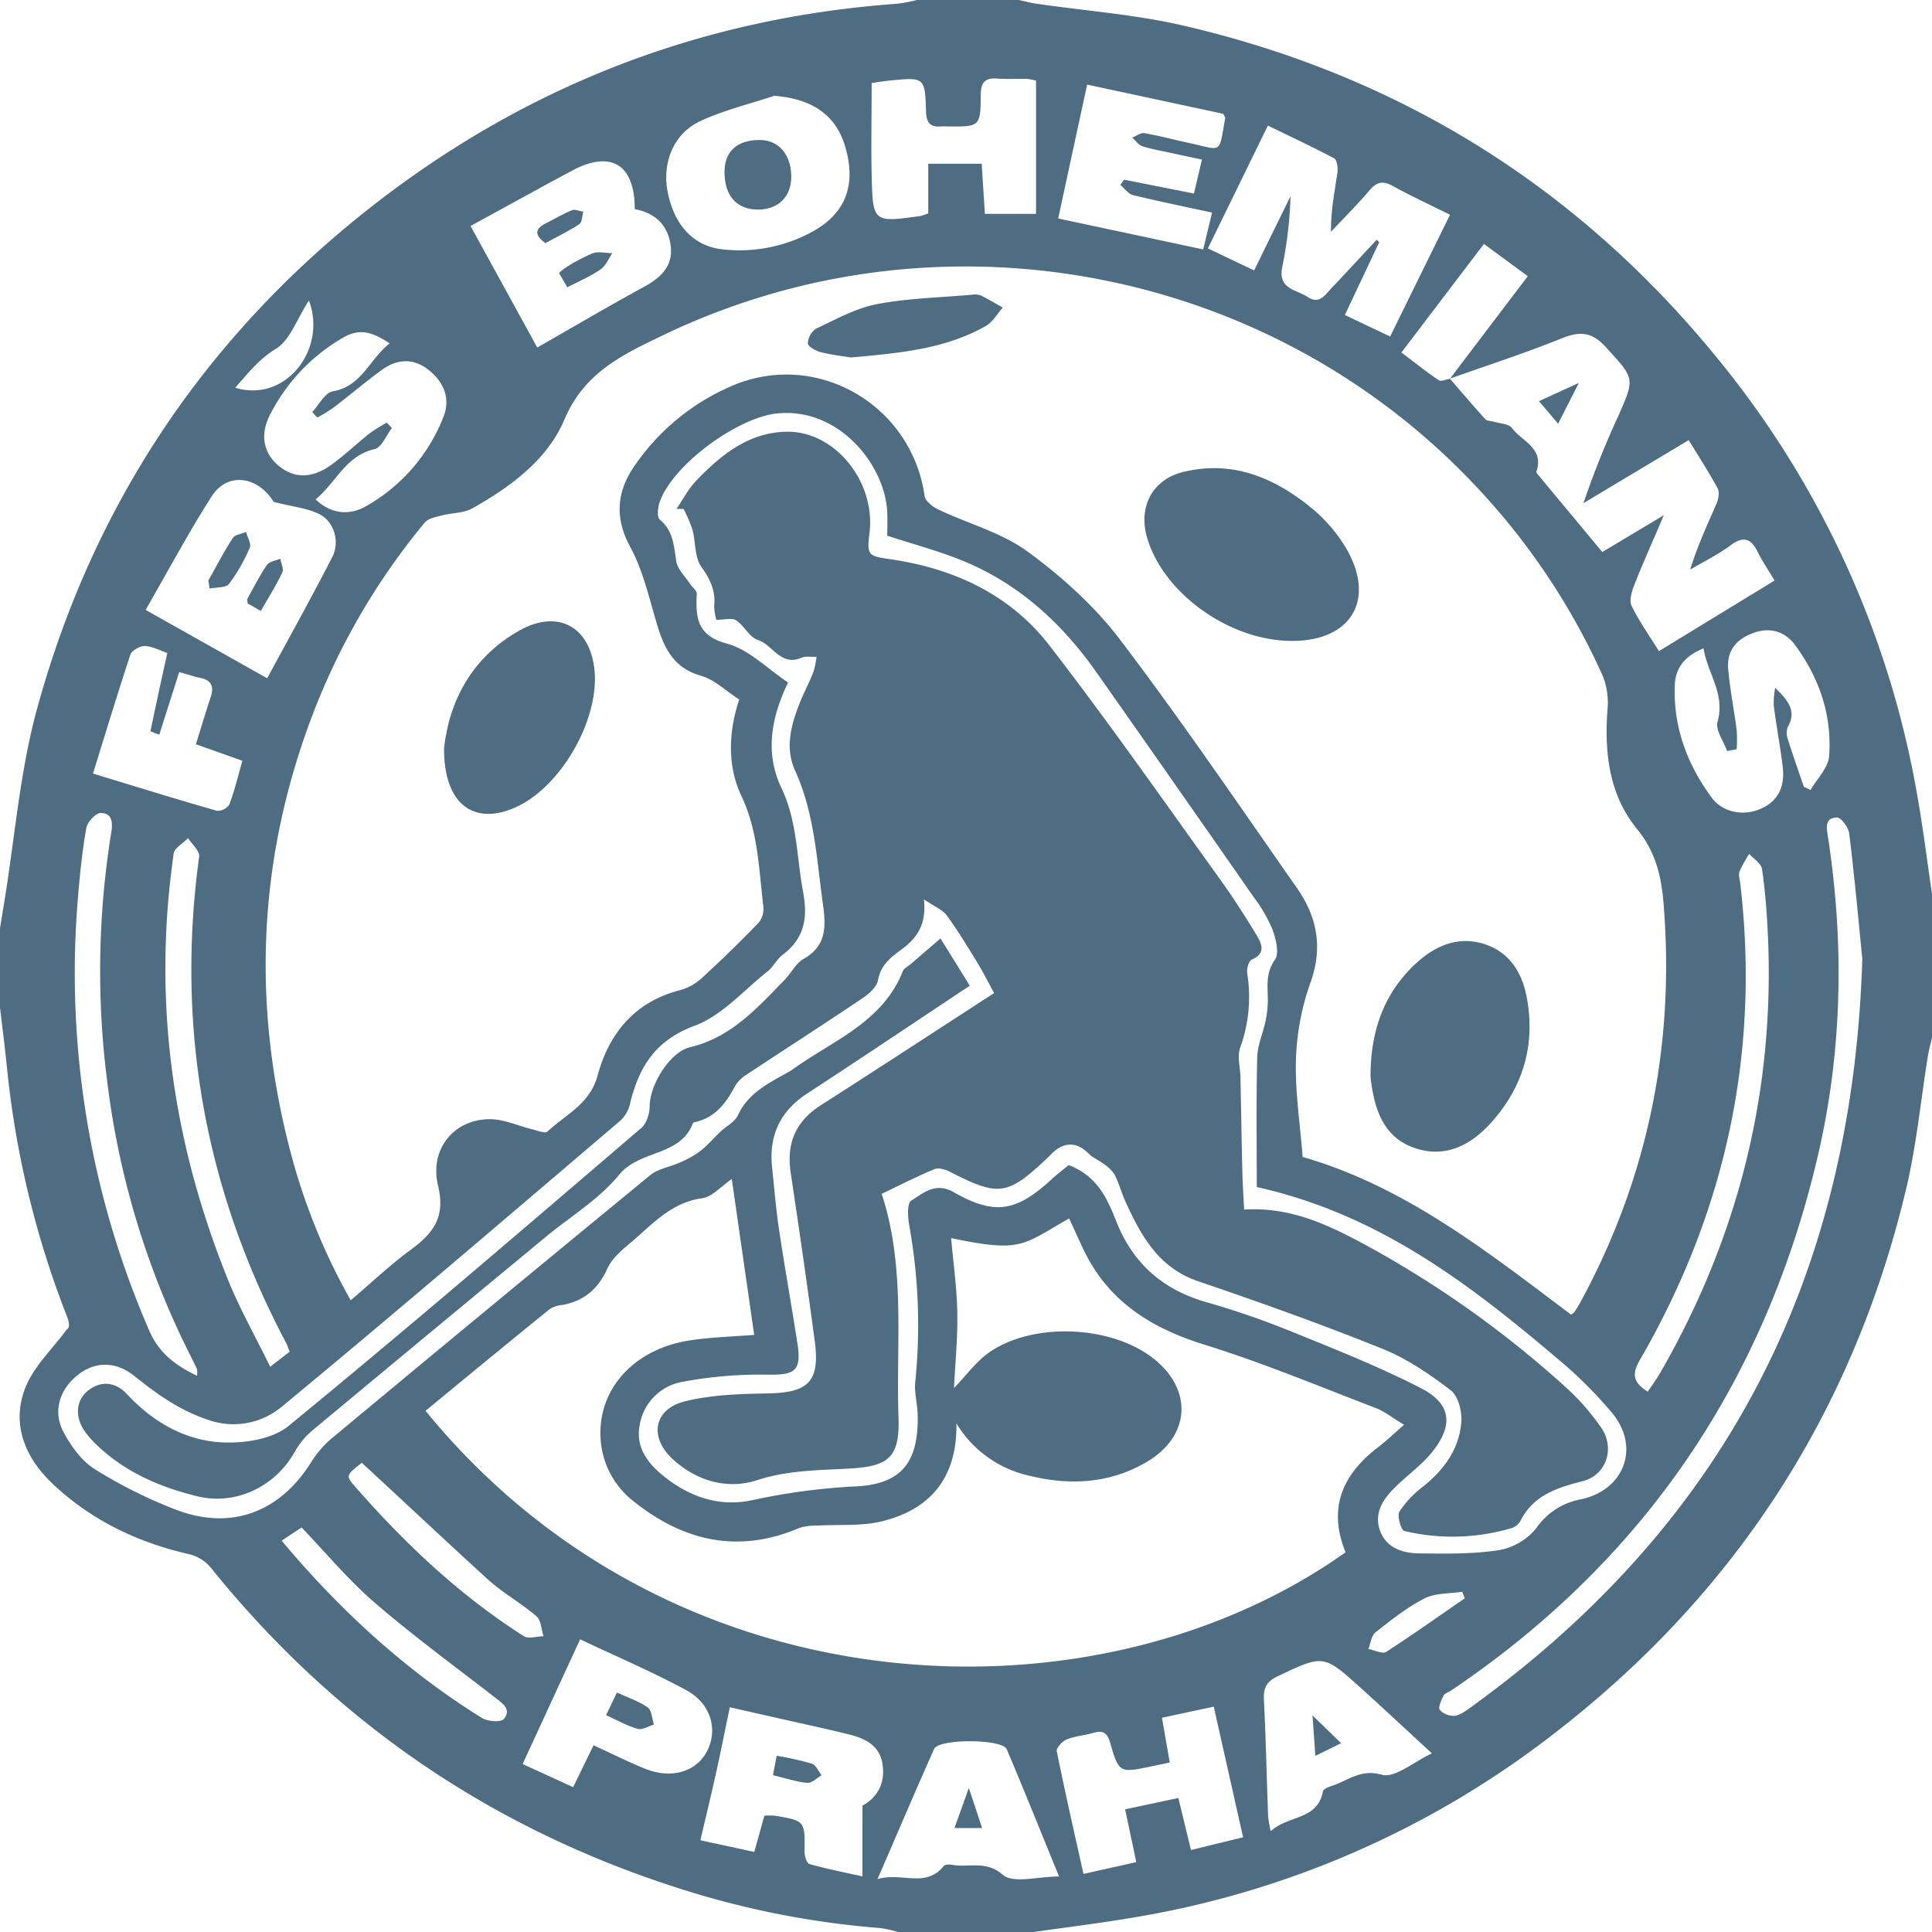 <svg xmlns="http://www.w3.org/2000/svg" viewBox="0 0 512 512"><defs><style>.a{fill:#4e6c82;}</style></defs><title>fbs-bohemians_1</title><path class="a" d="M0,267V246q.55-3.4,1.11-6.8C3.93,222,5.26,204.46,9.84,187.77c14.65-53.4,43.94-97.63,87.41-132.06C138.39,23.14,185.24,4.77,237.7,1A44.85,44.85,0,0,0,243,0h27c1.59.34,3.17.78,4.78,1,13,1.9,26.17,2.84,38.89,5.8,56.84,13.19,104,42.4,141,87.59a249.85,249.85,0,0,1,53.53,117c1.48,8.49,2.55,17,3.81,25.57v38c-.33,1.44-.73,2.86-1,4.31-2,12.13-3.1,24.46-6,36.37C490.81,374.82,459.34,423,411.09,460a247.32,247.32,0,0,1-110.51,48.13c-8.83,1.5-17.72,2.59-26.59,3.87H238a33.39,33.39,0,0,0-4.77-1.05A233.51,233.51,0,0,1,178.61,500q-74-24-122.79-84.61a10.82,10.82,0,0,0-5.63-3.5c-13.78-3.12-26.13-9.07-36.35-18.78-7.19-6.84-10.91-15.71-7.13-25.33,2.23-5.68,7.2-10.3,10.93-15.39,1-.62.67-2.08.14-3.44a249,249,0,0,1-16-66.66C1.27,277.18.59,272.09,0,267ZM384.28,100.33l20.6-27.14-11.62-8.55L371.39,93.41c3.53,2.67,6.63,5.15,9.91,7.36.61.41,1.94-.24,2.95-.4,3.12,3.6,6.21,7.24,9.42,10.77.43.47,1.44.38,2.17.61,1.66.51,4,.55,4.85,1.69,2.61,3.52,8.59,5.31,6.47,11.51-.1.29.44.86.76,1.24,5.47,6.59,10.94,13.17,16.71,20.1l16.29-9.75c-3,7.11-5.55,12.7-7.79,18.4-.69,1.75-1.43,4.18-.74,5.62,2,4.11,4.67,7.87,7.25,12l30.64-18.71c-1.73-2.89-3.25-5.1-4.42-7.48-1.76-3.59-3.72-4.48-7.25-1.85-3.32,2.47-7.11,4.31-10.69,6.43,1.95-6.38,4.57-11.92,7-17.54.51-1.19.81-3,.26-4-2.27-4.23-4.91-8.26-7.66-12.77l-27.89,16.7a236.66,236.66,0,0,1,9.27-23.17c4.48-10.12,4.22-9.87-3.36-18.21-3.73-4.1-6.93-4.2-11.71-2.28C404.1,93.61,394.13,96.83,384.28,100.33ZM92.94,344.59c5.64-4.8,10.48-9.39,15.81-13.31,5.94-4.37,9.39-8.51,7.34-17.06-2.37-10,4.54-17.75,13.92-17.62,3.69.05,7.34,1.77,11,2.67,1.37.33,3.45,1.19,4.07.61,4.82-4.53,11.22-7.25,13.28-14.82,3-11.13,9.8-19.53,21.74-22.63a13.75,13.75,0,0,0,5.63-3q7.91-7.23,15.36-14.95a6,6,0,0,0,1.19-4.39c-1.19-9.82-1.33-19.69-5.77-29.08-3.82-8.06-3.45-17.09-.61-25.65-3.65-2.35-6.59-5.27-10.08-6.26-7.18-2-9.78-7.2-11.68-13.54-2.09-7-3.71-14.34-7.14-20.66-4.41-8.1-3.35-15.21,1.49-21.92a59.76,59.76,0,0,1,26.15-21c22.25-9.05,47,5.47,50.39,29.48.19,1.36,2.15,2.86,3.63,3.57,7.92,3.76,16.8,6.11,23.72,11.18,9,6.6,17.68,14.4,24.41,23.26,16.3,21.46,31.48,43.79,46.93,65.89,5.31,7.6,6.92,15.7,3.58,25a66.93,66.93,0,0,0-3.86,20.32c-.26,8.56,1.1,17.17,1.77,25.93,27.15,7.79,49,25.14,71.14,41.78a3.94,3.94,0,0,0,.87-.68c.56-.82,1.09-1.67,1.57-2.54,17.9-32.93,25.07-68.11,22.1-105.4-.58-7.29-2-13.91-7.07-20.09-7.37-9-8.69-20.21-7.81-31.71a19.1,19.1,0,0,0-1.3-8.93,181.45,181.45,0,0,0-33.41-50c-55.17-58.89-143.22-75.22-216-40-10.43,5-20.52,9.81-25.71,22.12-4.48,10.63-14.26,17.86-24.44,23.57-2.31,1.29-5.38,1.17-8.05,1.87-1.59.42-3.61.76-4.53,1.87a180.71,180.71,0,0,0-29.06,49.21c-15.06,38.45-17,77.67-6.55,117.49A164.18,164.18,0,0,0,92.94,344.59Zm19.83,29.29c65.58,80.36,177.72,84.46,243.82,37.5-4.45-10.93-1.57-20.11,8.65-27.87,2.17-1.65,4.14-3.57,6.85-5.93-3.11-1.87-5.22-3.58-7.63-4.49-15-5.75-30-12-45.31-16.75-14.09-4.38-25.37-11.43-31.91-25-1.34-2.79-2.6-5.62-3.9-8.45-12.35,7-12.43,9.19-31.28,5.22.59,6.7,1.52,13.26,1.64,19.83s-.56,13.31-.88,19.92c3.3-3.42,5.85-7,9.25-9.41,11.6-8.11,32.14-7.25,43.36,1.37,10.83,8.33,10.14,20.83-1.7,27.71-9.72,5.64-20.18,6.18-30.91,3.56a30.15,30.15,0,0,1-19.36-13.87c.21,14.36-6.86,22.87-20,26-5.4,1.27-11.22.74-16.85,1.08a14.77,14.77,0,0,0-4.79.63c-16.1,6.86-30.61,3.55-43.82-7a22.6,22.6,0,0,1-8.87-17.74c-.27-12.66,9.39-22.89,23.88-25,5.55-.82,11.21-1,16.86-1.42l-5.94-41.32c-2.91,2-5.2,4.73-7.82,5.09-8.49,1.15-13.54,7.28-19.45,12.18-2.23,1.85-4.61,4-5.75,6.55-2.42,5.37-6.17,8.49-11.85,9.56a7.45,7.45,0,0,0-3.25,1C134.8,355.72,123.91,364.71,112.77,373.88ZM257,261.22c-14.83,9.85-28.9,19.31-43.1,28.58-7.19,4.69-10.17,11.15-9.29,19.55.55,5.28,1,10.59,1.74,15.84,1.55,10.35,3.4,20.66,5,31,1.07,7.08-.71,8.2-7.72,8.11a112.25,112.25,0,0,0-22.79,1.9,13.94,13.94,0,0,0-11.22,10.92c-1.3,5.72,1.42,10,5.59,13.52,7,5.9,15.19,8.85,24.12,6.93a166.7,166.7,0,0,1,27.45-3.66c12.06-.57,16.59-6.35,16.42-18.54,0-3.14-1-6.34-.62-9.41a149,149,0,0,0-1.63-41.27c-.37-2.17-.6-5.8.53-6.51,3.23-2,6.42-5,11.27-2.23,10.94,6.21,16.6,5.17,26-3.48,1.65-1.52,3.45-2.87,4.47-3.71,7.62,2.93,10.21,8.88,12.64,15,4.39,11.12,12.39,18.1,24,21.38a218.88,218.88,0,0,1,22.6,7.82c11.52,4.67,23.13,9.27,34.16,14.95,7.95,4.09,8.62,9.75,3,16.79-2.84,3.57-6.74,6.29-10,9.54-3.06,3-5.45,6.6-4,11.12,1.6,4.83,6,6.24,10.4,6.3,7.15.1,14.4.21,21.42-.89a16.49,16.49,0,0,0,9.8-5.92,18.1,18.1,0,0,1,11.68-7.5c11.52-2.46,15.79-13.73,8.39-22.81a114.39,114.39,0,0,0-14.82-14.7c-23.28-19.74-47.39-38.15-79.43-45.26,0-11.08-.17-22.71.11-34.33.08-3.24,1.53-6.43,2.21-9.67a27.22,27.22,0,0,0,.61-5.44c0-3.7-.68-7.2,1.88-10.79,1.2-1.69.27-5.47-.64-8a39.45,39.45,0,0,0-5-8.63q-20.67-29.7-41.48-59.3c-9.17-13.07-20.55-23.63-35.48-29.76-6.38-2.62-13.11-4.39-20.14-6.7,0-1.95.09-4.11,0-6.25-.58-12.6-13.06-28.1-29.61-26.09-10.46,1.27-27.83,14-30.83,23.85-.4,1.32-.59,3.61.14,4.21,3.63,3,3.74,7,4.39,11.08.34,2.1,2.31,3.94,3.57,5.88.61.94,1.9,1.85,1.86,2.73-.3,6.28,0,11.07,8.06,13.22,5.77,1.54,10.61,6.6,16.14,10.27-4.27,8.85-6.33,18.4-1.75,28,4.22,8.83,4,18.38,5.75,27.63,1.27,6.79.29,12.22-5.42,16.52-1.56,1.18-2.49,3.19-4,4.41-6.33,5-12.11,11.74-19.35,14.42-10.46,3.88-14.76,10.93-17.11,20.64a8.88,8.88,0,0,1-2.53,4.47c-29.8,25.37-59.51,50.84-89.68,75.77a20,20,0,0,1-19.63,3.54c-7.51-2.48-13.56-6.82-19.55-11.63-5-4-10.53-3.84-15.09-.15-4.78,3.87-6.57,9.7-3.6,15.15,2,3.68,4.77,7.56,8.21,9.7a124.93,124.93,0,0,0,21.75,10.84c14.39,5.41,27.11.61,35.38-12.3a27.86,27.86,0,0,1,5.38-6.44q42.24-35.13,84.71-70c2.11-1.73,5.26-2.16,7.85-3.35a26.81,26.81,0,0,0,5.37-3c1.94-1.52,3.56-3.44,5.36-5.15,1.57-1.48,3.84-2.6,4.68-4.41,2.83-6.08,8.42-8.59,13.69-11.61a4.53,4.53,0,0,0,.43-.25c10.69-7.81,24.12-12.53,29.56-26.29.32-.82,1.47-1.31,2.23-2l7.75-6.68Zm236.56-6.83c-.9-9-2-21.27-3.49-33.47-.19-1.62-2.19-4.33-3.28-4.29-3.35.11-2.7,2.9-2.34,5.29,4.34,28.44,3.78,56.82-2.8,84.81-14,59.61-46.16,106.95-97.09,141.28-.69.46-1.72.73-2,1.36-.61,1.2-1.52,3.23-1,3.78a5.07,5.07,0,0,0,4.12,1.55c1.84-.44,3.51-1.83,5.12-3C456.66,403.83,490.86,339.19,493.52,254.39ZM384.27,56.91c-5.44-2.71-10.41-5-15.19-7.63-2.48-1.36-4.09-1.17-6,1-3.28,3.85-6.88,7.44-10.35,11.14-.06-5.55.95-10.56,1.69-15.61.19-1.26-.08-3.43-.85-3.85C348,39,342.14,36.26,336,33.28l-15.9,32.55,12.26,5.83L342,52a108.86,108.86,0,0,1-2.18,18.71c-1.26,5.95,3.74,6,6.74,8s4.49-.43,6.14-2.17c4.07-4.31,8.09-8.67,12.14-13l.66.66-9.1,19.27,12,5.71ZM72.52,133c-4.06-6.65-12.14-8.2-16.49-1.37-6.13,9.63-11.53,19.73-17.44,30l32.22,18.12c6-11.12,11.83-21.54,17.26-32.16,2.05-4,.52-9.33-3.42-11.33C81.37,134.62,77.42,134.28,72.52,133Zm69.86-40.9c9.65-5.52,18.82-10.91,28.14-16,4.43-2.42,7.84-5.4,7.24-10.79-.62-5.54-4.06-8.89-9.54-9.88,0-11.92-6.33-15.72-16.66-10.18-3.08,1.65-6.16,3.29-9.23,5-5.8,3.16-11.58,6.33-17.63,9.64ZM103.26,91c-5.13-3.39-8.25-3.88-12.42-1.47a49.34,49.34,0,0,0-19.26,20.34c-2.81,5.4-1.67,10.26,2.22,13.53s8.49,3.5,13.36.22C91,121,94.34,117.69,98,114.8A46.48,46.48,0,0,1,102.5,112l1.35,1.44c-1.5,1.93-2.71,5.15-4.55,5.57-7.72,1.76-10.21,8.86-15.67,13.34,4.37,4.11,9.17,4.16,13.27,1.86a46.64,46.64,0,0,0,20.56-23.59c2-4.84.27-9.2-3.73-12.47s-8.37-3.12-12.43-.19c-4.44,3.2-8.61,6.79-13,10.12a45,45,0,0,1-4.21,2.58l-1.35-1.46c1.8-1.91,3.37-5.13,5.44-5.48C95.93,102.36,97.85,95.24,103.26,91ZM228.56,478.52c3.95-2.15,6.15-6,5.29-11.16-.8-4.83-4.61-6.66-8.79-7.7-6.1-1.52-12.26-2.82-18.4-4.22l-13.25-3c-1.35,6.44-2.47,12.11-3.72,17.74s-2.66,11.43-4.08,17.51l14.29,3.09,2.66-9.6a19.22,19.22,0,0,1,2.78,0c8,1.32,8,1.43,7.87,9.51,0,1.13.57,3.09,1.28,3.29,4.5,1.28,9.11,2.18,14.07,3.29Zm249.49-270,1.78.83c1.71-3,4.68-5.87,4.91-9,.79-10.78-2.61-20.69-9-29.38-2.67-3.64-6.65-4.86-11.15-3.21s-7,4.77-6.6,9.47c.45,5.44,1.55,10.82,2.25,16.25a40.05,40.05,0,0,1,0,5.08l-2.54.46c-.92-2.6-3.14-5.58-2.53-7.74,2.1-7.4-2.67-12.81-3.71-19.45-5,2-7.43,5.16-7.62,9.71-.45,11.09,3.28,21,9.71,29.76,3,4.11,8.58,5.05,13.13,3,4.83-2.13,6.34-6.18,5.76-11.06-.64-5.44-1.69-10.84-2.38-16.28a22.14,22.14,0,0,1,.38-4.67c3.2,3.12,5.78,6,3.4,10.25a4.5,4.5,0,0,0-.1,3.18C475.11,200.1,476.61,204.32,478.06,208.56ZM205.17,25.39c-6.54,2.18-13.35,3.81-19.56,6.69-7.18,3.34-10.24,11.15-8.63,19,1.81,8.76,6.91,14.19,14.52,15a40.2,40.2,0,0,0,23.64-4.6c8.9-4.84,11.8-12.27,8.93-22.35C221.63,30.48,215.27,26.18,205.17,25.39ZM231,22c0,8.31-.17,16.44,0,24.56.31,12.43.42,12.43,13,10.67a13.67,13.67,0,0,0,2-.69V43.39h14.16L261,56.67h13.56V21.36a16.37,16.37,0,0,0-2.34-.45c-2.66-.05-5.34.1-8-.09-3.28-.24-4.28,1.11-4.31,4.33-.07,8.45-.21,8.45-8.94,8.35a13.07,13.07,0,0,0-1.5,0c-3,.31-4-1.08-4.07-4.06-.27-9-.39-9-9.68-8.09C234.28,21.5,232.83,21.74,231,22Zm90.21,34.34c-7.45-1.62-14.27-3-21-4.65C299,51.37,298,49.92,296.9,49l1-1.38,18.51,3.67,2.12-9c-3-.64-5.53-1.18-8.09-1.74s-5.23-1-7.75-1.82c-1-.33-1.76-1.49-2.62-2.27,1.08-.42,2.24-1.34,3.21-1.17,3.92.67,7.77,1.73,11.67,2.56,9.17,2,8,3.2,9.74-6.56,0-.26-.25-.57-.51-1.13L288.1,22.42,280.43,57.9l38.43,8.2ZM298.17,479.49l14.11-3,3.34,13.79,13.81-3.38-7.77-34.62-13.73,2.94L310,467.08l-4.75,1c-8.61,1.81-8.7,1.84-11.09-6.36-.73-2.5-1.86-3.23-4.3-2.52s-4.94.87-7.22,1.79c-1.14.46-2.76,2.25-2.58,3.12,2.15,10.68,4.58,21.3,7.07,32.5l14-3.13Zm81.3-14.83c-6.58-6.07-12.64-11.72-18.78-17.28-10-9-9.93-8.92-22.15-3.12-2.88,1.37-3.74,3.07-3.59,6.15.51,10.29.74,20.6,1.11,30.9a36.61,36.61,0,0,0,.69,4c4.65-4.34,12.41-2.87,13.83-10.56.12-.64,1.54-1.21,2.45-1.5,4.22-1.35,7.43-4.51,13.12-2.94C369.66,471.31,374.64,466.9,379.47,464.66Zm-98.81,32.63c-4.78-11.7-9.21-22.76-13.86-33.72-1.18-2.79-18-2.85-19.25-.08-4.92,11-9.62,22.13-15,34.48,6.55-1.88,12.77,2.5,17.55-3.46.37-.46,1.61-.43,2.39-.29,4.35.8,8.7-1.3,13.28,2.63C268.58,499.22,275,497.29,280.66,497.29ZM157.3,462.52c4.89,2.24,9.19,4.41,13.64,6.21,7,2.83,13.67.81,16.47-4.72,2.9-5.72,1-12.58-5.6-16.13-9-4.86-18.45-8.89-28.07-13.45L138.5,467.49l13.39,6.13ZM52.22,364.6a6.93,6.93,0,0,0,0-1.72c-.47-1.06-1-2.1-1.51-3.14a220.58,220.58,0,0,1-22.34-73.5,229.71,229.71,0,0,1,1.12-65.64c.44-2.63.2-5.18-2.81-5.14-1.34,0-3.54,2.39-3.81,4-1.09,6.2-1.74,12.5-2.24,18.79A237.3,237.3,0,0,0,39.55,352.62C42.06,358.44,46.32,361.76,52.22,364.6Zm24.54-6.38c-.44-1.12-.62-1.76-.93-2.33C54.37,315.38,46.57,272.46,52.78,227c.2-1.47-1.91-3.25-2.94-4.89-1.33,1.37-3.62,2.61-3.83,4.14-1,7.24-1.74,14.55-2,21.86-1.32,31.57,4.63,61.9,16.43,91.09,3.13,7.74,7.29,15.07,11.16,23ZM24.64,205c11.3,3.44,22,6.77,32.84,9.87a3.79,3.79,0,0,0,3.3-1.67c1.38-3.68,2.3-7.54,3.46-11.59l-12.33-4.38c1.43-4.57,2.61-8.52,3.91-12.44.91-2.73.36-4.5-2.71-5.13-1.74-.36-3.44-.95-5.62-1.56l-5.27,16.58a14.43,14.43,0,0,1-2.34-.91c1.38-6.79,2.89-13.56,4.46-20.72-1.93-.65-3.92-1.77-6-1.85-1.28,0-3.43,1.19-3.8,2.32C31.18,183.68,28.06,194,24.64,205Zm412,163.85c1.24-1.86,2.43-3.45,3.41-5.16,20.75-36.09,30.44-74.89,28.43-116.52-.27-5.64-.7-11.3-1.53-16.88-.22-1.47-2.21-2.67-3.39-4A36.75,36.75,0,0,0,461,230.9c-.33.84,0,2,.16,3,5.34,45.14-3.88,87.27-26.56,126.48C432.41,364.15,432.75,366.32,436.65,368.8Zm-362,39.44c15.64,18.65,32.89,34.41,53,46.95,1.54,1,5.14,1.24,5.9.31,2.14-2.64-.48-4.23-2.52-5.82-10.65-8.25-21.53-16.23-31.72-25-6.88-5.94-12.75-13-19.38-19.94Zm21.21-20.61c-4.06,3.2-4.25,3.37-2,6,13.31,15.23,27.89,29.07,45,39.94,1.23.78,3.44,0,5.19,0-.59-1.81-.64-4.24-1.88-5.3-4-3.46-8.77-6.09-12.72-9.62C118.28,408.53,107.3,398.19,95.87,387.64Zm-14-308c-3.28,5.05-5,10.48-8.75,12.76-4.57,2.81-7.29,6.42-10.78,10.31C75.78,106.86,86.76,92.44,81.85,79.6Zm306.37,344-.71-1.85c-3.35.53-7.09.3-10,1.77-4.67,2.39-8.89,5.75-13,9-1.1.87-1.28,2.9-1.88,4.4,1.61.3,3.74,1.4,4.75.76C374.46,433.16,381.3,428.3,388.22,423.55Z"/><path class="a" d="M342.39,169.85c-16.56,0-34.16-12.63-38.43-27.47-2.33-8.09,1.47-15.31,9.59-17.3,12.88-3.16,23.94,1.39,33.73,9.32a41,41,0,0,1,9.41,10.81C364.71,158.84,358.14,169.89,342.39,169.85Z"/><path class="a" d="M363.24,283.35c.32-11.13,4-20.86,12.41-28.4,5.29-4.72,11.48-7.06,18.42-4.52,6.37,2.34,9.46,7.83,10.59,14.15,2.22,12.39-1,23.45-9.41,32.83-5.46,6.12-12.28,9.65-20.5,6.77s-10.55-10.4-11.5-18.32A21.06,21.06,0,0,1,363.24,283.35Z"/><path class="a" d="M117.68,198.25c1.37-12.35,7.26-24,20-31.17,10.18-5.72,18.72-1,19.87,10.54,1.3,13.05-8.79,30.73-20.66,36.21C125.69,219,117.58,213.24,117.68,198.25Z"/><path class="a" d="M225.51,94.73c-2.19-.36-5.18-.68-8.05-1.42-1.31-.34-3.36-1.51-3.37-2.31a5,5,0,0,1,2.2-3.91c5.23-2.46,10.48-5.39,16-6.47,8.25-1.59,16.77-1.76,25.18-2.5a5,5,0,0,1,2.47.18c2,1,3.87,2.12,5.8,3.21-1.46,1.64-2.63,3.82-4.44,4.85C250.51,92.51,238.39,93.58,225.51,94.73Z"/><path class="a" d="M329.7,320.55c12-.74,21.72,3.8,31.1,8.79A273.93,273.93,0,0,1,416,368.6a61.83,61.83,0,0,1,8.12,9.44c4,5.42,1.78,12.82-4.66,14.47-6.82,1.75-13.09,3.72-16.53,10.55a4.08,4.08,0,0,1-2.28,1.88,55.09,55.09,0,0,1-28.47.79c-.88-.22-2-4-1.32-5.13a27.45,27.45,0,0,1,6.41-6.76c5.55-4.47,9.5-10,10-17.09.22-2.77-.86-6.83-2.84-8.34-5.62-4.28-11.66-8.41-18.16-11-16-6.44-32.31-12.28-48.67-17.83-10.69-3.63-15.27-12.22-19.46-21.42-1-2.27-1.65-4.73-2.79-6.93a9.92,9.92,0,0,0-2.92-2.81c-1.23-1-2.8-1.55-3.86-2.64-3-3-6-3.3-9.24-.63-.64.53-1.17,1.18-1.78,1.75-10.62,10-12.84,10.27-25.89,3.6-1.18-.6-2.95-1.11-4-.67-4.59,1.89-9,4.16-14,6.55,6.38,19.51,3.78,39.44,4.45,59.16.34,10.06-2.09,12.93-12.08,13.58-8.52.55-16.88.37-25.35,3.13-7.75,2.53-15.91.38-22.32-5.49s-5.21-13.36,3.29-15.43c7.14-1.74,14.75-1.93,22.16-2.07,10.39-.21,13.51-3.22,12.13-13.67-2-15-4.16-29.91-6.4-44.84-1.16-7.76,1.32-13.59,8-17.86,15.12-9.66,30.14-19.49,45.91-29.71-1.27-2.31-2.72-5.22-4.4-8-2.6-4.26-5.19-8.55-8.13-12.57-1.1-1.5-3.17-2.29-6.07-4.27.8,7.43-2.49,10.83-6.55,13.73-2.73,2-4.94,4-5.62,7.71-.33,1.79-2.38,3.6-4.09,4.75-10.2,6.86-20.54,13.51-30.79,20.29a8.86,8.86,0,0,0-3,3c-2.32,4.41-5.11,8.18-10.26,9.46-.32.08-.83.15-.9.36-3.37,8.91-14.14,7-19.6,13.72-5.26,6.45-12.85,11-19.39,16.42q-31,25.63-61.9,51.33a20.54,20.54,0,0,0-4.66,5.66C73,393.91,62.55,399,52.4,396.55s-19.55-6.55-27.16-14a23.81,23.81,0,0,1-2.61-3c-2.86-3.93-2.62-8.48.83-11.12,3.64-2.78,7.37-2,10.28,1.12,6.76,7.25,15.12,12.08,24.74,12.67,6,.37,13.67-.76,18-4.34C108.08,352,139,325.41,170,298.89c1.39-1.19,2.16-3.81,2.17-5.77,0-5.54,5.33-14.32,10.68-15.59,10.89-2.58,17.84-10.42,25.12-17.89,1.74-1.78,2.93-4.37,5-5.53,6.11-3.46,5.93-8.62,5.12-14.45-1.66-12-2.24-24.13-7.39-35.46-2.78-6.13-1-12.42,1.44-18.39,1.08-2.61,2.4-5.13,3.43-7.75a23.09,23.09,0,0,0,.82-4c-1.36.06-2.88-.25-4,.25-5.48,2.38-7.59-3.45-11.59-4.73-2.22-.72-3.58-3.79-5.73-5.19-1.12-.73-3.1-.13-5.23-.13a14.31,14.31,0,0,1-.57-3.62c.4-4-1-7.09-3.41-10.43-1.82-2.54-1.47-6.58-2.36-9.88a39.05,39.05,0,0,0-2.34-5.44l-1.88-.05c1.74-2.52,3.19-5.32,5.28-7.51,6.56-6.83,13.89-12.76,23.92-12.92,12.81-.2,23.61,13.28,21.95,26.83-.74,6-.38,6.1,5.75,7,16.74,2.45,31.55,9.38,41.95,22.84,15.55,20.14,30.14,41,45,61.67,3.5,4.85,6.76,9.9,9.83,15,1.32,2.2,2.69,4.89-1.26,6.57-.79.34-1.35,2.48-1.17,3.66a39.29,39.29,0,0,1-1.87,19.65c-.82,2.3,0,5.18.07,7.8.17,8.31.3,16.62.5,24.93C329.3,313.68,329.53,317,329.7,320.55Z"/><path class="a" d="M418.41,101.48l-5.5,10.82-5.06-6Z"/><path class="a" d="M69.13,161.9l-3.52-2c0-.59-.18-1-.05-1.21,1.68-3,3.23-6.17,5.19-9,.63-.92,2.33-1.1,3.54-1.61.2,1.24,1,2.75.51,3.68C73.18,155.14,71.15,158.35,69.13,161.9Z"/><path class="a" d="M55.21,153.85c2.13-3.77,4.12-7.63,6.47-11.25.59-.92,2.31-1.1,3.52-1.63.36,1.4,1.42,3.1,1,4.13a45.21,45.21,0,0,1-5.51,9.65c-.85,1.08-3.37.85-5.13,1.22Z"/><path class="a" d="M150.34,76.14l-2.2-3.8a17.7,17.7,0,0,1,2-1.57,45.73,45.73,0,0,1,7-3.67c1.52-.53,3.4,0,5.12,0-1,1.46-1.72,3.34-3.09,4.28C156.65,73.16,153.72,74.38,150.34,76.14Z"/><path class="a" d="M144.51,64.43c-2.57-1.92-3.08-3.58,0-5.17,2.35-1.2,4.64-2.56,7.07-3.55.82-.33,2,.24,3,.4-.33,1.13-.31,2.81-1.06,3.3C150.68,61.28,147.55,62.78,144.51,64.43Z"/><path class="a" d="M204.84,470.44l1-5.16a87.08,87.08,0,0,1,9.34,2.12c1.07.36,1.71,2,2.55,3.07-1.28.72-2.62,2.12-3.82,2C211.07,472.22,208.24,471.25,204.84,470.44Z"/><path class="a" d="M192,45.57c0-5.46,3.37-8.5,9.33-8.47,5,0,8.31,3.82,8.37,9.65,0,5.29-3.31,8.71-8.63,8.79C195.34,55.64,192,52,192,45.57Z"/><path class="a" d="M347.83,454.61l7.58,7.35-6.83,3.37Z"/><path class="a" d="M260.27,484.45h-7.33l3.81-10.61Z"/><path class="a" d="M160.62,454.54l2.87-6c2.92,1.35,5.8,2.28,8.16,3.94,1.08.76,1.13,3,1.65,4.54-1.45.43-3.08,1.5-4.3,1.15C166.21,457.39,163.62,455.9,160.62,454.54Z"/></svg>